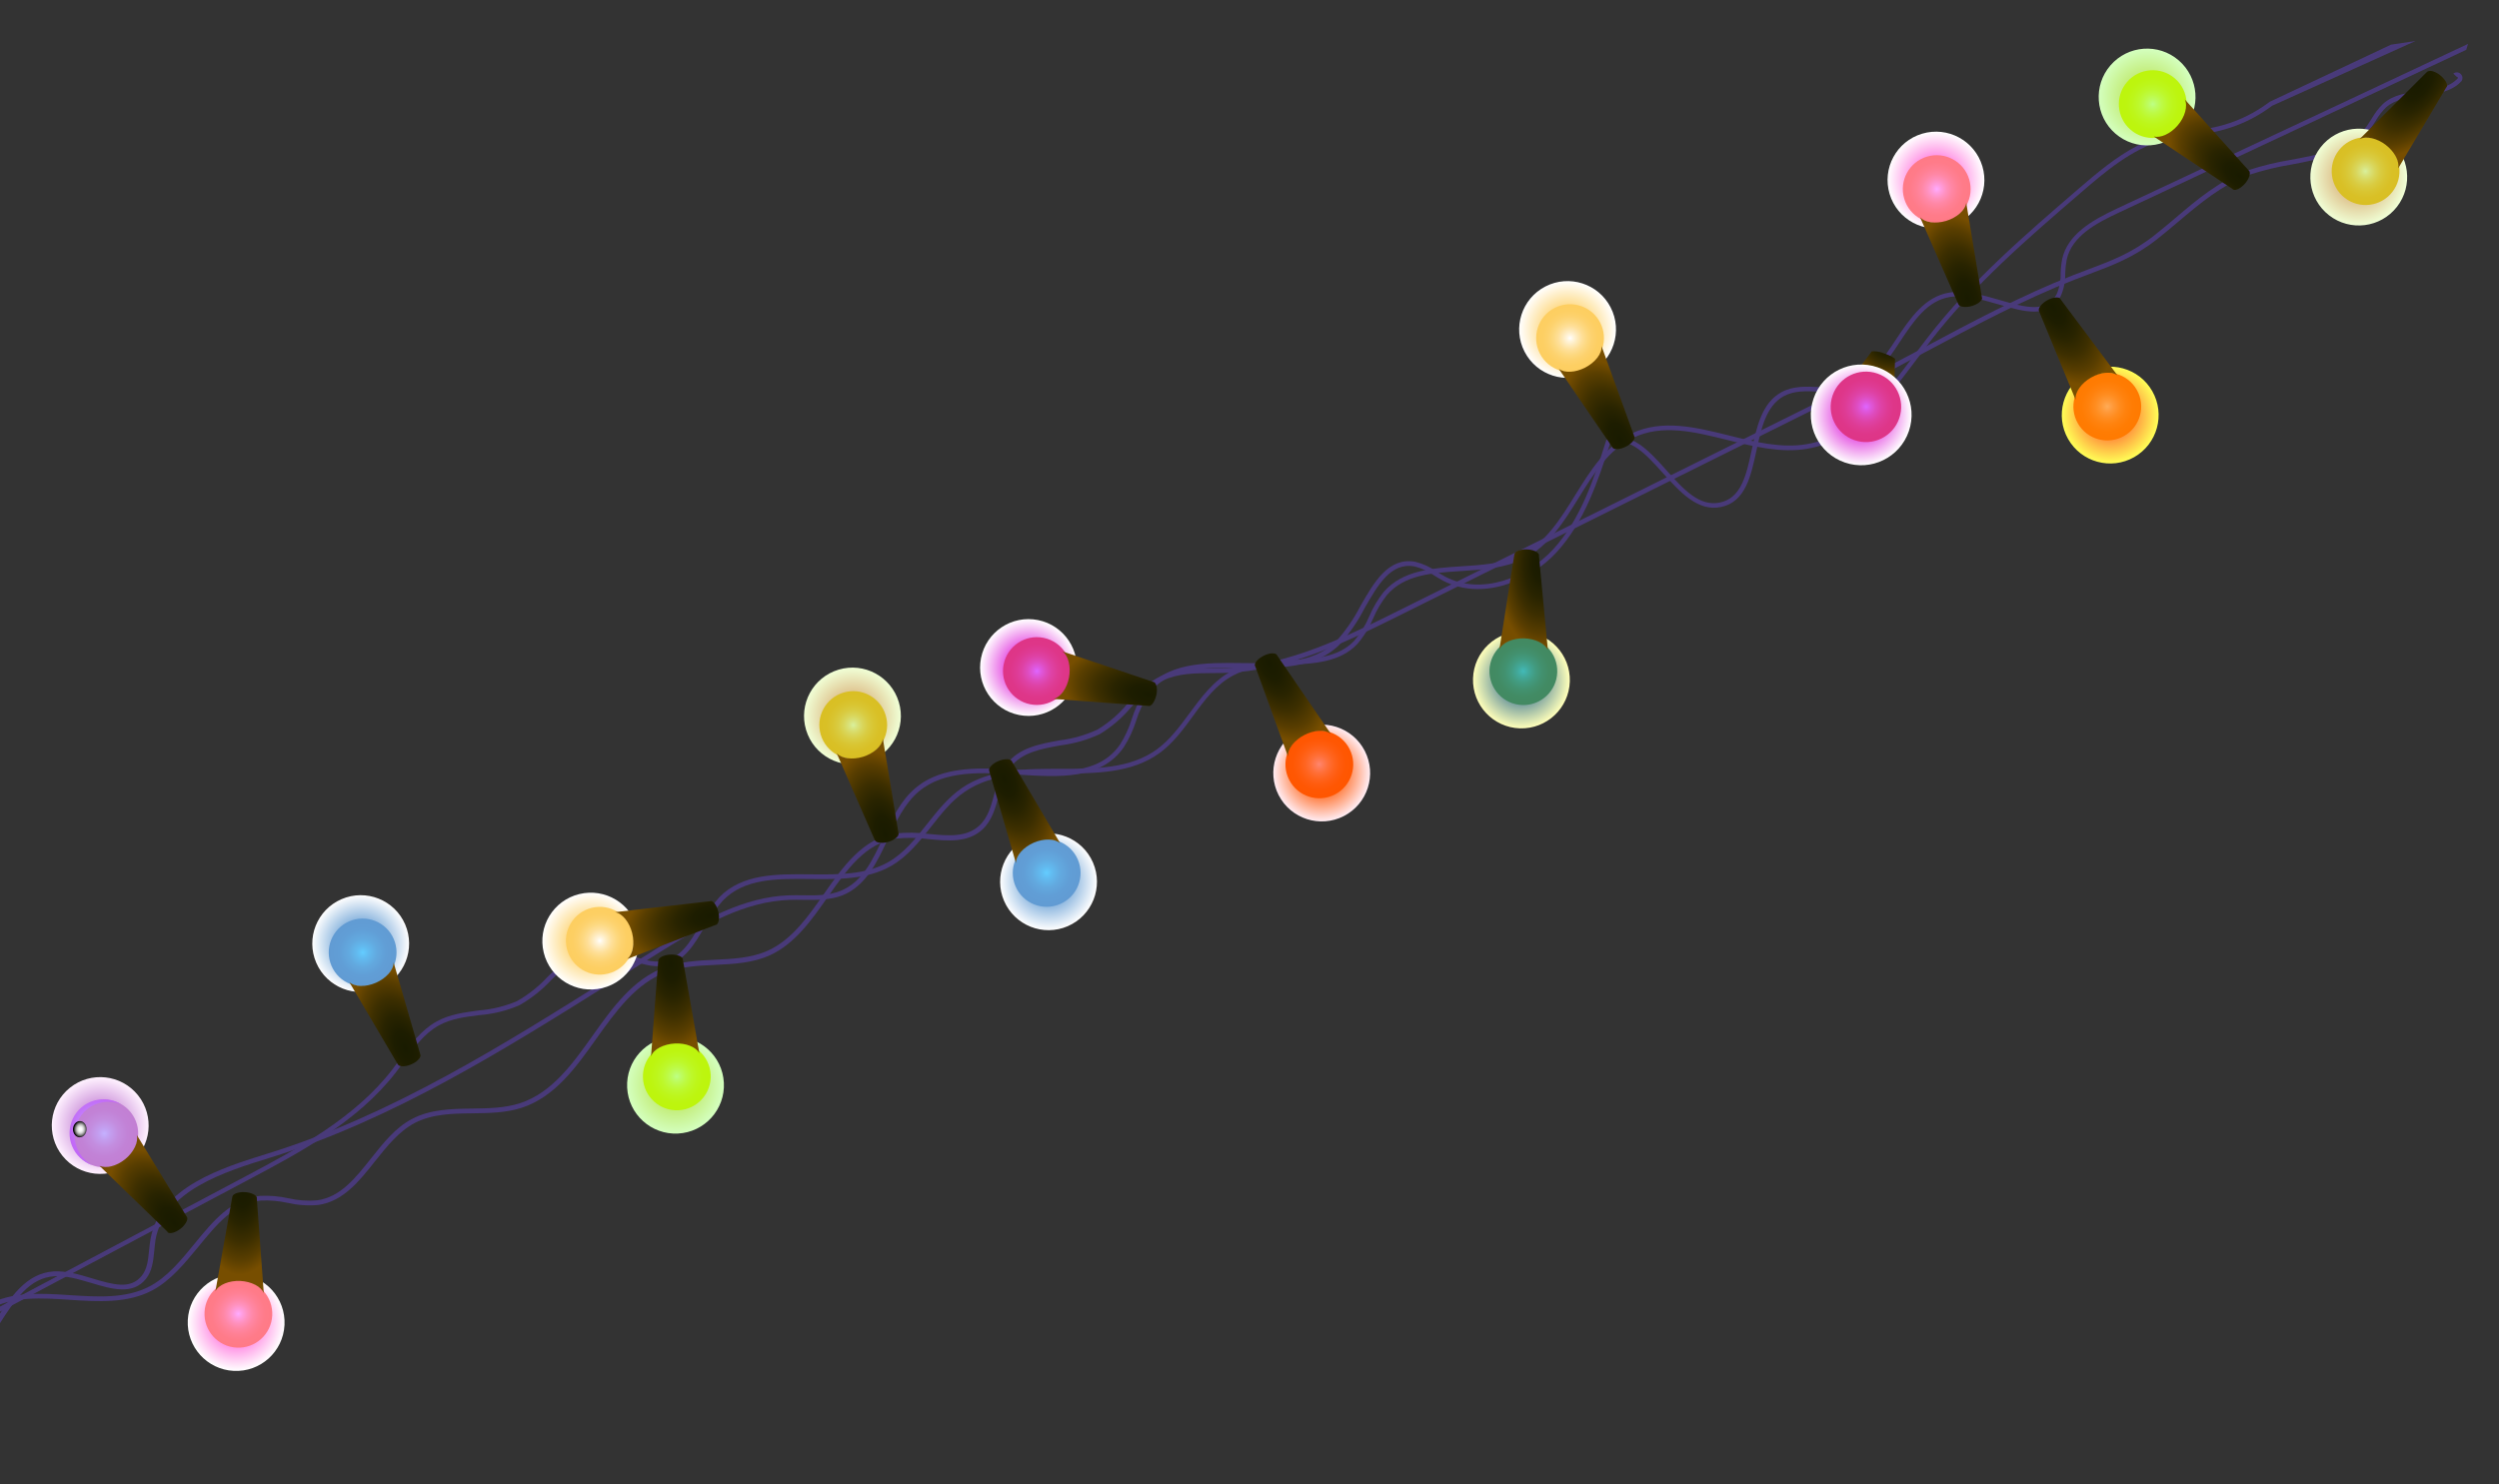 <svg width="170" height="101" viewBox="0 0 170 101" fill="none" xmlns="http://www.w3.org/2000/svg">
<rect x="0" y="0" width="170" height="101" fill="#333333" stroke="none"/>
<g clip-path="url(#clip0_1308_421)">
<path d="M-36.842 105.413C-37.386 105.689 -37.901 106.019 -38.379 106.399C-38.933 106.867 -39.455 107.373 -39.94 107.913C-40.499 108.549 -41.12 109.128 -41.793 109.641C-42.638 110.19 -43.544 110.638 -44.493 110.976L-56.208 115.664L-56.088 115.959L-44.374 111.27C-43.401 110.924 -42.472 110.463 -41.607 109.899C-40.917 109.373 -40.281 108.78 -39.708 108.129C-39.234 107.596 -38.725 107.096 -38.183 106.633C-36.42 105.214 -34.08 104.642 -32.016 104.14C-27.421 103.022 -22.671 101.866 -17.863 101.695C-17.383 101.68 -16.895 101.667 -16.402 101.656C-12.946 101.585 -9.359 101.505 -6.976 99.137C-5.689 97.86 -4.982 96.09 -4.308 94.38C-3.447 92.211 -2.631 90.161 -0.725 89.096C0.892 88.183 2.861 88.321 4.763 88.448C6.665 88.574 8.666 88.699 10.354 87.807C11.616 87.137 12.566 85.958 13.495 84.836C14.747 83.302 15.932 81.853 17.758 81.691C18.367 81.666 18.978 81.72 19.573 81.851C20.253 82.007 20.953 82.055 21.647 81.993C23.344 81.754 24.439 80.373 25.498 79.038C26.3 78.028 27.128 76.986 28.215 76.413C29.398 75.805 30.733 75.771 32.13 75.758C33.254 75.743 34.421 75.727 35.495 75.378C37.75 74.64 39.186 72.627 40.561 70.688C41.892 68.823 43.271 66.892 45.345 66.14C46.38 65.765 47.527 65.71 48.632 65.658C49.901 65.597 51.211 65.536 52.387 64.996C54.083 64.216 55.217 62.598 56.313 61.031C57.625 59.157 58.864 57.384 60.95 57.063C61.685 56.986 62.428 56.998 63.161 57.099C64.482 57.224 65.849 57.355 66.833 56.443C67.485 55.841 67.719 54.973 67.943 54.135C68.082 53.449 68.35 52.796 68.735 52.212C69.504 51.2 70.786 50.965 72.142 50.721C73.065 50.605 73.966 50.346 74.81 49.955C75.617 49.469 76.337 48.852 76.941 48.13C77.633 47.397 78.264 46.713 79.105 46.306C80.126 45.813 81.316 45.807 82.466 45.8C82.777 45.796 83.088 45.797 83.395 45.785C87.649 45.639 91.652 43.646 95.182 41.889L125.956 26.58C127.618 25.755 129.31 24.856 130.941 23.976C134.245 22.21 137.664 20.382 141.119 19.034C141.468 18.897 141.808 18.768 142.137 18.646C143.766 18.033 145.175 17.505 146.731 16.285C147.215 15.904 147.693 15.498 148.158 15.107C149.648 13.849 151.179 12.553 153.051 11.88C153.975 11.582 154.92 11.353 155.879 11.196C157.913 10.809 160.014 10.409 161.256 8.753C161.388 8.578 161.506 8.393 161.619 8.21C161.806 7.88 162.039 7.577 162.31 7.311C162.939 6.748 163.815 6.637 164.75 6.516C165.752 6.389 166.779 6.26 167.458 5.509C167.505 5.432 167.524 5.341 167.51 5.252C167.497 5.162 167.452 5.081 167.385 5.021C167.317 4.961 167.23 4.927 167.14 4.925C167.05 4.923 166.962 4.953 166.891 5.009L167.123 5.225C167.145 5.229 167.165 5.238 167.181 5.252C167.198 5.266 167.21 5.284 167.218 5.305C166.624 5.966 165.699 6.085 164.712 6.201C163.725 6.316 162.808 6.438 162.11 7.068C161.817 7.354 161.565 7.68 161.362 8.036C161.252 8.21 161.135 8.391 161.019 8.568C159.851 10.126 157.901 10.495 155.83 10.879C154.856 11.039 153.895 11.272 152.956 11.576C151.024 12.259 149.465 13.577 147.961 14.855C147.5 15.245 147.02 15.649 146.541 16.026C145.019 17.222 143.639 17.738 142.034 18.342L141.013 18.732C137.539 20.09 134.109 21.924 130.8 23.688C129.165 24.561 127.476 25.464 125.824 26.288L95.05 41.597C91.548 43.34 87.578 45.313 83.388 45.454C83.084 45.464 82.775 45.466 82.466 45.468C81.281 45.476 80.056 45.482 78.971 46.004C78.071 46.435 77.381 47.177 76.706 47.88C76.126 48.577 75.435 49.172 74.661 49.644C73.844 50.02 72.975 50.267 72.083 50.377C70.729 50.625 69.325 50.879 68.482 51.989C68.075 52.605 67.792 53.293 67.647 54.017C67.421 54.845 67.213 55.632 66.622 56.178C65.741 56.986 64.505 56.874 63.195 56.75C62.436 56.646 61.668 56.634 60.906 56.715C58.689 57.057 57.353 58.968 56.059 60.815C54.989 62.348 53.879 63.937 52.261 64.676C51.144 65.189 49.864 65.249 48.627 65.308C47.495 65.363 46.328 65.421 45.246 65.81C43.07 66.604 41.661 68.574 40.304 70.486C38.947 72.397 37.541 74.359 35.383 75.065C34.351 75.404 33.212 75.419 32.109 75.434C30.725 75.451 29.284 75.48 28.05 76.128C26.896 76.721 26.061 77.798 25.231 78.837C24.164 80.183 23.157 81.452 21.584 81.676C20.923 81.734 20.257 81.686 19.611 81.536C18.988 81.399 18.349 81.344 17.712 81.373C15.753 81.546 14.473 83.116 13.231 84.633C12.325 85.74 11.391 86.886 10.185 87.527C8.582 88.376 6.641 88.251 4.763 88.13C2.817 88.002 0.803 87.865 -0.9 88.819C-2.906 89.939 -3.776 92.138 -4.621 94.263C-5.289 95.942 -5.977 97.68 -7.217 98.912C-9.518 101.195 -13.03 101.269 -16.425 101.341C-16.92 101.349 -17.408 101.361 -17.889 101.381C-22.728 101.553 -27.495 102.711 -32.106 103.834C-33.634 104.206 -35.326 104.634 -36.842 105.413Z" fill="#493A7A"/>
<path d="M145.435 9.899C143.92 10.678 142.597 11.817 141.389 12.854C137.795 15.947 134.074 19.148 131.118 22.985C130.824 23.368 130.531 23.761 130.233 24.152C128.198 26.871 126.097 29.681 122.898 30.225C121.172 30.518 119.359 30.067 117.607 29.629C115.387 29.079 113.092 28.507 111.014 29.486C109.244 30.317 108.188 32.031 107.157 33.689C106.168 35.284 105.156 36.925 103.51 37.746C102.29 38.352 100.812 38.449 99.384 38.538C97.43 38.663 95.41 38.8 94.125 40.283C93.731 40.784 93.405 41.335 93.155 41.921C92.9 42.534 92.551 43.103 92.12 43.607C91.025 44.753 89.404 44.835 87.688 44.919C86.369 44.984 85.004 45.052 83.844 45.634L83.805 45.654C82.568 46.29 81.731 47.432 80.919 48.533C80.264 49.421 79.589 50.338 78.712 50.981C76.885 52.322 74.464 52.316 72.124 52.316C69.785 52.314 67.361 52.31 65.445 53.612C64.498 54.262 63.763 55.188 63.069 56.068C62.301 57.04 61.508 58.046 60.439 58.655C58.894 59.542 56.965 59.515 55.089 59.496C52.834 59.473 50.503 59.446 48.934 61.05C48.425 61.621 47.987 62.253 47.63 62.931C46.968 64.068 46.343 65.144 45.17 65.384C44.391 65.546 43.629 65.261 42.817 64.963C42.144 64.659 41.418 64.489 40.68 64.462C39.278 64.506 38.262 65.494 37.273 66.451C36.663 67.112 35.956 67.675 35.175 68.12C34.342 68.475 33.455 68.691 32.551 68.757C31.587 68.897 30.58 69.015 29.707 69.506C28.651 70.085 27.933 71.077 27.237 72.036C27.055 72.286 26.874 72.536 26.688 72.777C24.123 76.1 20.207 78.18 16.764 80.014L-13.599 96.123C-15.232 96.99 -16.948 97.844 -18.613 98.657C-21.981 100.32 -25.463 102.038 -28.589 104.075C-28.907 104.281 -29.209 104.483 -29.503 104.68C-30.928 105.633 -32.151 106.454 -34.009 106.996C-34.595 107.165 -35.2 107.319 -35.786 107.467C-37.698 107.952 -39.677 108.452 -41.362 109.621C-42.156 110.208 -42.905 110.853 -43.602 111.552C-45.124 113.003 -46.561 114.372 -48.502 114.426C-48.709 114.432 -48.923 114.418 -49.134 114.395C-49.542 114.353 -49.954 114.368 -50.357 114.439C-51.277 114.645 -51.939 115.359 -52.577 116.05C-53.215 116.741 -53.886 117.467 -54.779 117.566C-54.779 117.566 -54.79 117.543 -54.789 117.504C-54.792 117.481 -54.788 117.459 -54.776 117.44L-54.819 117.127C-54.91 117.143 -54.992 117.194 -55.046 117.27C-55.1 117.346 -55.121 117.44 -55.106 117.531C-55.106 117.624 -55.069 117.713 -55.003 117.779C-54.937 117.844 -54.848 117.881 -54.755 117.881C-53.744 117.771 -53.034 116.997 -52.347 116.263C-51.712 115.58 -51.118 114.919 -50.28 114.742C-49.906 114.677 -49.524 114.664 -49.146 114.704C-48.934 114.715 -48.714 114.727 -48.495 114.725C-46.425 114.679 -44.876 113.203 -43.378 111.775C-42.692 111.087 -41.956 110.452 -41.175 109.874C-39.542 108.735 -37.592 108.242 -35.7 107.772C-35.111 107.623 -34.503 107.47 -33.911 107.298C-32.012 106.746 -30.761 105.911 -29.317 104.937C-29.026 104.741 -28.724 104.54 -28.409 104.335C-25.299 102.309 -21.825 100.596 -18.465 98.937C-16.802 98.114 -15.081 97.265 -13.443 96.399L16.911 80.273C20.394 78.426 24.344 76.329 26.941 72.957C27.129 72.715 27.312 72.46 27.493 72.21C28.169 71.28 28.866 70.316 29.861 69.772C30.695 69.316 31.616 69.202 32.604 69.075C33.543 69.004 34.464 68.778 35.329 68.405C36.138 67.945 36.872 67.364 37.505 66.681C38.494 65.724 39.43 64.816 40.7 64.779C41.4 64.807 42.087 64.968 42.725 65.255C43.533 65.552 44.375 65.874 45.248 65.696C46.561 65.424 47.252 64.239 47.919 63.092C48.264 62.437 48.687 61.827 49.178 61.274C50.654 59.767 52.815 59.789 55.103 59.813C57.015 59.834 58.995 59.856 60.612 58.929C61.735 58.288 62.548 57.258 63.336 56.262C64.025 55.392 64.727 54.479 65.642 53.87C67.487 52.609 69.845 52.618 72.125 52.629C74.516 52.632 76.983 52.624 78.888 51.239C79.804 50.569 80.493 49.631 81.156 48.724C81.976 47.591 82.762 46.543 83.931 45.942L83.968 45.923C85.063 45.36 86.398 45.304 87.683 45.242C89.385 45.158 91.154 45.068 92.327 43.831C92.782 43.302 93.15 42.706 93.42 42.063C93.66 41.502 93.971 40.974 94.347 40.493C95.541 39.103 97.406 38.985 99.385 38.858C100.843 38.764 102.353 38.668 103.629 38.034L103.694 38.001C105.384 37.132 106.403 35.472 107.405 33.861C108.407 32.249 109.448 30.561 111.128 29.776C113.103 28.846 115.242 29.378 117.51 29.939C119.293 30.383 121.141 30.84 122.931 30.539C126.256 29.977 128.397 27.111 130.466 24.342C130.762 23.948 131.055 23.555 131.349 23.176C134.286 19.367 137.991 16.177 141.576 13.093C143.185 11.707 145.01 10.139 147.193 9.53C147.885 9.359 148.588 9.235 149.297 9.161C151.207 9.033 153.039 8.35 154.567 7.196L164.321 2.789L162.658 3.038L154.397 6.928C152.911 8.059 151.125 8.729 149.261 8.855C148.539 8.935 147.824 9.065 147.121 9.243C146.538 9.404 145.974 9.624 145.435 9.899Z" fill="#493A7A"/>
<path d="M62.284 53.617C62.56 53.384 62.862 53.184 63.184 53.019C64.897 52.138 67.059 52.258 69.199 52.377L69.312 52.383C72.112 52.56 74.761 52.727 76.193 50.663C76.533 50.121 76.802 49.538 76.992 48.928C77.194 48.279 77.483 47.662 77.85 47.091C79.295 45.053 81.954 45.086 84.527 45.119C86.883 45.151 89.318 45.171 90.876 43.658C91.537 42.928 92.099 42.114 92.547 41.236C93.485 39.597 94.458 37.901 96.277 38.227C96.802 38.357 97.298 38.585 97.738 38.9C97.925 39.014 98.118 39.136 98.309 39.237C100.794 40.545 103.882 39.3 105.648 37.388C107.547 35.335 108.45 32.513 109.248 30.023L109.252 30.011L109.275 29.938L109.342 29.903C110.926 29.285 112.161 30.655 113.354 31.986L113.448 32.092C114.524 33.291 115.604 34.495 117.012 34.193C118.462 33.883 118.801 32.306 119.161 30.637L119.161 30.636L119.163 30.629C119.503 29.05 119.854 27.421 121.178 26.691C121.975 26.253 122.883 26.295 123.763 26.338C124.405 26.402 125.053 26.369 125.686 26.24C127.154 25.863 128.069 24.478 128.956 23.136L128.957 23.135L128.964 23.123C129.937 21.664 130.938 20.163 132.637 19.905C133.705 19.743 134.881 20.082 136.024 20.411L136.032 20.414C137.73 20.905 139.202 21.33 139.9 20.035C140.098 19.587 140.193 19.1 140.179 18.61C140.187 18.276 140.223 17.943 140.287 17.615C140.654 15.966 142.272 15.007 143.994 14.2L159.842 6.768L167.89 2.988L167.773 3.39L144.124 14.475C142.6 15.187 140.941 16.068 140.591 17.672C140.531 17.983 140.498 18.298 140.491 18.614C140.503 19.151 140.395 19.683 140.174 20.172C139.352 21.691 137.698 21.224 135.936 20.705L135.924 20.702C134.817 20.384 133.664 20.052 132.678 20.204C131.112 20.443 130.193 21.827 129.221 23.295C128.301 24.686 127.34 26.127 125.772 26.541C125.109 26.679 124.429 26.715 123.755 26.648C122.88 26.607 122.059 26.569 121.338 26.961C120.138 27.624 119.801 29.186 119.478 30.698L119.476 30.704C119.113 32.391 118.735 34.148 117.087 34.497C115.502 34.835 114.286 33.483 113.134 32.202L113.125 32.193L113.122 32.19C111.969 30.908 110.88 29.697 109.535 30.167C108.722 32.679 107.804 35.508 105.875 37.595C104.029 39.594 100.784 40.892 98.157 39.508C97.964 39.405 97.773 39.288 97.588 39.174L97.565 39.16C97.16 38.871 96.704 38.661 96.221 38.54C94.622 38.255 93.746 39.78 92.823 41.398C92.361 42.301 91.781 43.139 91.098 43.89C89.453 45.503 86.952 45.472 84.533 45.443L84.522 45.442L84.503 45.442C81.905 45.41 79.454 45.38 78.107 47.279C77.757 47.828 77.482 48.42 77.29 49.042C77.088 49.681 76.802 50.291 76.442 50.855C74.907 53.065 72.049 52.886 69.282 52.712L69.281 52.712C66.82 52.55 64.247 52.394 62.506 53.855C61.533 54.672 60.95 55.919 60.386 57.123C59.66 58.675 58.909 60.275 57.313 60.924C56.458 61.253 55.535 61.242 54.644 61.23L54.639 61.23C54.33 61.225 54.012 61.221 53.705 61.233C50.689 61.337 47.926 62.903 45.13 64.639C44.007 65.337 42.888 66.041 41.768 66.744L41.736 66.765C34.36 71.398 26.738 76.185 18.323 78.793C15.322 79.722 11.18 81.007 10.581 84.352C10.544 84.606 10.518 84.861 10.496 85.108C10.429 85.783 10.359 86.485 9.925 87.025C9.022 88.144 7.591 87.715 6.21 87.3L6.142 87.28C5.325 87.04 4.478 86.792 3.71 86.84C1.989 86.955 1.017 88.452 -0.008 90.046C-0.642 91.031 -1.3 92.049 -2.169 92.77C-3.814 94.135 -6.018 94.267 -8.149 94.394L-8.237 94.399C-9.011 94.446 -9.805 94.494 -10.554 94.605C-15.137 95.283 -18.841 98.343 -22.421 101.304C-24.184 102.825 -26.04 104.235 -27.977 105.527C-28.928 106.129 -30.167 106.766 -31.35 106.335C-31.737 106.172 -32.098 105.953 -32.421 105.685C-32.756 105.395 -33.146 105.174 -33.567 105.035C-34.902 104.695 -35.752 106.01 -36.614 107.344L-36.622 107.356L-36.645 107.391C-37.502 108.718 -38.386 110.087 -39.851 110.134C-40.357 110.121 -40.855 110.015 -41.322 109.821C-41.711 109.668 -42.121 109.571 -42.538 109.535C-44.033 109.47 -45.012 110.863 -45.96 112.211L-45.961 112.212C-46.168 112.529 -46.404 112.832 -46.615 113.115C-47.442 114.187 -49.127 114.85 -50.297 114.562C-50.597 114.5 -50.871 114.347 -51.082 114.124C-51.292 113.9 -51.428 113.618 -51.472 113.314L-51.147 113.254C-51.119 113.496 -51.016 113.723 -50.852 113.903C-50.688 114.084 -50.471 114.208 -50.232 114.258C-49.191 114.517 -47.625 113.893 -46.879 112.926C-46.663 112.648 -46.454 112.348 -46.233 112.035C-45.241 110.614 -44.209 109.151 -42.537 109.224C-42.097 109.263 -41.666 109.364 -41.255 109.523C-40.824 109.702 -40.365 109.8 -39.899 109.813C-38.589 109.763 -37.74 108.45 -36.923 107.18C-36.02 105.776 -35.087 104.328 -33.525 104.722C-33.063 104.869 -32.635 105.108 -32.267 105.424C-31.968 105.673 -31.634 105.877 -31.276 106.029C-30.224 106.414 -29.072 105.815 -28.183 105.252C-26.256 103.967 -24.411 102.564 -22.657 101.052L-22.653 101.048C-19.033 98.056 -15.304 94.974 -10.649 94.29C-9.854 94.173 -9.017 94.132 -8.216 94.076L-8.198 94.075C-6.123 93.946 -3.98 93.813 -2.418 92.52C-1.592 91.833 -0.948 90.839 -0.324 89.875L-0.32 89.869L-0.307 89.848C0.724 88.265 1.784 86.637 3.652 86.513C4.501 86.469 5.394 86.722 6.263 86.987L6.281 86.993C7.673 87.407 8.875 87.765 9.639 86.816C10.019 86.348 10.078 85.73 10.142 85.074L10.143 85.065C10.171 84.816 10.196 84.553 10.242 84.302C10.875 80.771 15.106 79.459 18.198 78.5L18.204 78.498C26.599 75.9 34.215 71.114 41.581 66.484C42.701 65.781 43.819 65.075 44.943 64.379C47.783 62.617 50.578 61.031 53.677 60.923C53.971 60.912 54.273 60.916 54.566 60.919L54.626 60.92L54.632 60.92C55.494 60.932 56.381 60.944 57.169 60.624C58.654 60.036 59.347 58.558 60.081 56.992C60.656 55.756 61.257 54.479 62.284 53.617Z" fill="#493A7A"/>
<path style="mix-blend-mode:multiply" d="M105.132 19.492C106.75 18.661 108.736 19.298 109.567 20.916C110.398 22.534 109.761 24.519 108.143 25.35C106.525 26.182 104.54 25.544 103.709 23.927C102.877 22.309 103.515 20.323 105.132 19.492Z" fill="url(#paint0_radial_1308_421)"/>
<path d="M105.753 20.957C106.885 20.375 108.275 20.822 108.857 21.954C109.439 23.087 108.993 24.476 107.86 25.058C106.728 25.64 105.338 25.194 104.756 24.062C104.174 22.929 104.621 21.539 105.753 20.957Z" fill="url(#paint1_radial_1308_421)"/>
<path d="M111.179 29.699L111.197 29.733C111.224 29.925 110.97 30.206 110.604 30.394C110.237 30.582 109.809 30.628 109.692 30.456C109.681 30.441 109.672 30.424 109.666 30.406L106.044 25.103C106.44 25.388 107.167 25.356 107.835 25.013C108.502 24.67 108.997 24.059 108.947 23.547L111.179 29.699Z" fill="url(#paint2_radial_1308_421)"/>
<path style="mix-blend-mode:multiply" d="M39.403 60.839C41.17 60.406 42.953 61.487 43.386 63.253C43.819 65.02 42.738 66.803 40.972 67.236C39.205 67.669 37.422 66.588 36.989 64.822C36.556 63.055 37.636 61.272 39.403 60.839Z" fill="url(#paint3_radial_1308_421)"/>
<path d="M40.255 61.776C41.491 61.473 42.74 62.229 43.043 63.466C43.346 64.702 42.59 65.951 41.353 66.254C40.116 66.557 38.868 65.8 38.565 64.564C38.262 63.327 39.018 62.079 40.255 61.776Z" fill="url(#paint4_radial_1308_421)"/>
<path d="M48.33 61.315L48.353 61.303C48.547 61.321 48.764 61.633 48.864 62.034C48.963 62.435 48.904 62.861 48.714 62.934C48.695 62.941 48.676 62.945 48.656 62.946L42.679 65.255C43.047 64.938 43.184 64.223 43.005 63.493C42.826 62.763 42.334 62.146 41.839 62.069L48.323 61.322L48.33 61.315Z" fill="url(#paint5_radial_1308_421)"/>
<path style="mix-blend-mode:multiply" d="M23.231 61.185C24.901 60.464 26.839 61.232 27.561 62.901C28.282 64.571 27.514 66.51 25.845 67.231C24.175 67.953 22.236 67.185 21.515 65.515C20.793 63.846 21.561 61.907 23.231 61.185Z" fill="url(#paint6_radial_1308_421)"/>
<path d="M23.754 62.695C24.923 62.19 26.28 62.728 26.785 63.896C27.29 65.065 26.752 66.422 25.584 66.927C24.415 67.433 23.058 66.895 22.553 65.726C22.048 64.557 22.585 63.2 23.754 62.695Z" fill="url(#paint7_radial_1308_421)"/>
<path d="M28.596 71.781L28.608 71.803C28.622 71.999 28.351 72.266 27.974 72.428C27.598 72.589 27.166 72.608 27.061 72.431C27.049 72.415 27.041 72.398 27.035 72.38L23.774 66.846C24.147 67.156 24.875 67.174 25.569 66.874C26.262 66.575 26.787 65.988 26.776 65.488L28.594 71.757C28.594 71.757 28.589 71.767 28.596 71.781Z" fill="url(#paint8_radial_1308_421)"/>
<path style="mix-blend-mode:multiply" d="M70.022 56.977C71.692 56.255 73.63 57.024 74.352 58.693C75.074 60.363 74.306 62.301 72.636 63.023C70.966 63.745 69.028 62.977 68.306 61.307C67.585 59.638 68.353 57.699 70.022 56.977Z" fill="url(#paint9_radial_1308_421)"/>
<path d="M70.287 57.283C71.456 56.778 72.813 57.316 73.318 58.484C73.823 59.653 73.286 61.01 72.117 61.515C70.948 62.02 69.591 61.483 69.086 60.314C68.581 59.145 69.119 57.788 70.287 57.283Z" fill="url(#paint10_radial_1308_421)"/>
<path d="M67.292 52.436L67.281 52.413C67.266 52.218 67.537 51.95 67.914 51.789C68.29 51.627 68.722 51.608 68.827 51.786C68.839 51.801 68.848 51.818 68.853 51.836L72.114 57.371C71.741 57.06 71.013 57.043 70.319 57.342C69.626 57.642 69.101 58.228 69.112 58.728L67.294 52.46C67.294 52.46 67.295 52.441 67.292 52.436Z" fill="url(#paint11_radial_1308_421)"/>
<path style="mix-blend-mode:multiply" d="M9.386 74.525C10.524 75.944 10.297 78.017 8.878 79.155C7.46 80.293 5.387 80.066 4.248 78.648C3.11 77.229 3.337 75.156 4.756 74.018C6.174 72.88 8.247 73.107 9.386 74.525Z" fill="url(#paint12_radial_1308_421)"/>
<path d="M8.892 75.688C9.689 76.681 9.53 78.132 8.537 78.929C7.544 79.726 6.093 79.567 5.296 78.574C4.499 77.581 4.658 76.13 5.651 75.333C6.644 74.536 8.095 74.695 8.892 75.688Z" fill="url(#paint13_radial_1308_421)"/>
<path style="mix-blend-mode:multiply" d="M5.941 75.469C5.646 75.706 5.414 76.012 5.265 76.36C5.116 76.708 5.056 77.088 5.088 77.465C5.121 77.841 5.246 78.205 5.452 78.522C5.658 78.839 5.939 79.101 6.27 79.284C5.966 79.177 5.688 79.007 5.454 78.786C5.22 78.565 5.035 78.297 4.91 78C4.786 77.703 4.725 77.383 4.732 77.061C4.739 76.739 4.813 76.422 4.95 76.13C5.087 75.838 5.283 75.579 5.527 75.368C5.77 75.157 6.055 74.999 6.363 74.905C6.671 74.811 6.996 74.782 7.315 74.821C7.635 74.86 7.943 74.966 8.22 75.131C7.844 74.982 7.435 74.935 7.035 74.995C6.635 75.054 6.257 75.218 5.941 75.469Z" fill="url(#paint14_radial_1308_421)"/>
<path style="mix-blend-mode:screen" d="M5.451 76.288C5.706 76.299 5.902 76.555 5.889 76.859C5.876 77.163 5.659 77.4 5.404 77.389C5.149 77.379 4.952 77.123 4.966 76.819C4.979 76.515 5.196 76.278 5.451 76.288Z" fill="url(#paint15_radial_1308_421)"/>
<path d="M12.72 82.814L12.731 82.837C12.797 83.02 12.607 83.35 12.284 83.608C11.961 83.867 11.546 83.987 11.406 83.853C11.394 83.838 11.385 83.82 11.38 83.802L6.771 79.331C7.226 79.524 7.921 79.352 8.507 78.884C9.092 78.416 9.437 77.694 9.304 77.228L12.707 82.796L12.72 82.814Z" fill="url(#paint16_radial_1308_421)"/>
<path style="mix-blend-mode:multiply" d="M88.407 49.672C90.025 48.84 92.01 49.478 92.842 51.096C93.673 52.714 93.035 54.699 91.418 55.53C89.8 56.362 87.814 55.724 86.983 54.106C86.152 52.489 86.789 50.503 88.407 49.672Z" fill="url(#paint17_radial_1308_421)"/>
<path d="M88.698 49.962C89.83 49.38 91.22 49.826 91.802 50.958C92.384 52.091 91.938 53.48 90.805 54.062C89.673 54.644 88.283 54.198 87.701 53.066C87.119 51.933 87.565 50.544 88.698 49.962Z" fill="url(#paint18_radial_1308_421)"/>
<path d="M85.379 45.321L85.362 45.287C85.334 45.095 85.589 44.815 85.955 44.626C86.321 44.438 86.749 44.392 86.866 44.564C86.877 44.579 86.886 44.596 86.892 44.614L90.524 49.922C90.129 49.638 89.401 49.67 88.734 50.013C88.066 50.356 87.571 50.966 87.621 51.478L85.391 45.343C85.391 45.343 85.38 45.324 85.379 45.321Z" fill="url(#paint19_radial_1308_421)"/>
<path style="mix-blend-mode:multiply" d="M130.756 9.098C132.499 8.577 134.334 9.568 134.854 11.311C135.375 13.054 134.384 14.889 132.641 15.409C130.898 15.93 129.064 14.939 128.543 13.196C128.023 11.453 129.013 9.618 130.756 9.098Z" fill="url(#paint20_radial_1308_421)"/>
<path d="M131.09 10.658C132.31 10.294 133.594 10.987 133.959 12.207C134.323 13.427 133.629 14.711 132.409 15.076C131.189 15.44 129.905 14.747 129.541 13.527C129.176 12.307 129.87 11.022 131.09 10.658Z" fill="url(#paint21_radial_1308_421)"/>
<path d="M134.83 20.254L134.841 20.277C134.832 20.474 134.532 20.706 134.139 20.823C133.747 20.939 133.307 20.894 133.232 20.719C133.22 20.704 133.211 20.687 133.206 20.669L130.62 14.791C130.953 15.143 131.675 15.246 132.394 15.029C133.112 14.813 133.706 14.291 133.757 13.795L134.824 20.236L134.83 20.254Z" fill="url(#paint22_radial_1308_421)"/>
<path style="mix-blend-mode:multiply" d="M16.232 86.705C18.049 86.798 19.446 88.345 19.354 90.162C19.261 91.978 17.713 93.376 15.897 93.283C14.08 93.19 12.683 91.643 12.775 89.826C12.868 88.01 14.416 86.612 16.232 86.705Z" fill="url(#paint23_radial_1308_421)"/>
<path d="M16.334 87.095C17.606 87.16 18.584 88.244 18.519 89.515C18.454 90.787 17.371 91.765 16.099 91.7C14.828 91.635 13.85 90.552 13.915 89.28C13.979 88.009 15.063 87.03 16.334 87.095Z" fill="url(#paint24_radial_1308_421)"/>
<path d="M15.809 81.425L15.813 81.398C15.887 81.217 16.245 81.097 16.659 81.119C17.073 81.142 17.471 81.314 17.478 81.521C17.479 81.54 17.477 81.559 17.472 81.578L17.943 87.983C17.744 87.54 17.1 87.202 16.351 87.163C15.601 87.125 14.867 87.42 14.653 87.872L15.802 81.446L15.809 81.425Z" fill="url(#paint25_radial_1308_421)"/>
<path style="mix-blend-mode:multiply" d="M57.048 45.566C58.79 45.046 60.625 46.037 61.146 47.779C61.666 49.522 60.675 51.357 58.932 51.878C57.19 52.398 55.355 51.407 54.834 49.664C54.314 47.922 55.305 46.087 57.048 45.566Z" fill="url(#paint26_radial_1308_421)"/>
<path d="M57.384 47.127C58.603 46.762 59.888 47.456 60.252 48.676C60.617 49.896 59.923 51.18 58.703 51.544C57.483 51.909 56.199 51.215 55.834 49.995C55.47 48.775 56.164 47.491 57.384 47.127Z" fill="url(#paint27_radial_1308_421)"/>
<path d="M61.121 56.718L61.133 56.74C61.124 56.938 60.823 57.17 60.431 57.286C60.038 57.403 59.599 57.358 59.523 57.183C59.512 57.168 59.503 57.151 59.497 57.133L56.921 51.261C57.255 51.612 57.977 51.715 58.696 51.499C59.414 51.283 60.007 50.761 60.059 50.264L61.125 56.705L61.121 56.718Z" fill="url(#paint28_radial_1308_421)"/>
<path style="mix-blend-mode:multiply" d="M162.48 9.448C163.916 10.564 164.176 12.633 163.06 14.069C161.944 15.506 159.875 15.766 158.439 14.65C157.003 13.534 156.743 11.465 157.859 10.029C158.975 8.592 161.044 8.332 162.48 9.448Z" fill="url(#paint29_radial_1308_421)"/>
<path d="M162.339 9.825C163.344 10.606 163.526 12.054 162.745 13.059C161.964 14.065 160.516 14.247 159.51 13.466C158.505 12.685 158.323 11.236 159.104 10.231C159.885 9.225 161.333 9.044 162.339 9.825Z" fill="url(#paint30_radial_1308_421)"/>
<path d="M165.134 4.874L165.156 4.863C165.319 4.758 165.684 4.866 166.002 5.123C166.319 5.38 166.55 5.745 166.444 5.921C166.438 5.925 166.431 5.928 166.424 5.931L163.144 11.451C163.234 10.974 162.898 10.328 162.305 9.867C161.712 9.406 160.944 9.228 160.509 9.476L165.129 4.866L165.134 4.874Z" fill="url(#paint31_radial_1308_421)"/>
<path style="mix-blend-mode:multiply" d="M45.786 70.555C47.602 70.462 49.15 71.86 49.242 73.677C49.334 75.493 47.937 77.041 46.12 77.133C44.303 77.225 42.756 75.828 42.664 74.011C42.572 72.194 43.969 70.647 45.786 70.555Z" fill="url(#paint32_radial_1308_421)"/>
<path d="M45.926 70.943C47.197 70.878 48.281 71.857 48.345 73.129C48.41 74.4 47.431 75.483 46.16 75.548C44.888 75.612 43.805 74.634 43.74 73.362C43.676 72.091 44.654 71.008 45.926 70.943Z" fill="url(#paint33_radial_1308_421)"/>
<path d="M44.8 65.34L44.789 65.32C44.843 65.133 45.191 64.979 45.603 64.956C46.015 64.933 46.424 65.071 46.46 65.273C46.463 65.293 46.462 65.312 46.458 65.332L47.573 71.659C47.332 71.238 46.655 70.966 45.906 71.006C45.157 71.045 44.449 71.398 44.288 71.883L44.779 65.376L44.8 65.34Z" fill="url(#paint34_radial_1308_421)"/>
<path style="mix-blend-mode:multiply" d="M148.213 4.109C149.59 5.297 149.742 7.377 148.553 8.754C147.365 10.13 145.285 10.283 143.908 9.094C142.532 7.905 142.379 5.825 143.568 4.449C144.757 3.072 146.837 2.92 148.213 4.109Z" fill="url(#paint35_radial_1308_421)"/>
<path d="M147.952 5.339C148.916 6.171 149.022 7.626 148.19 8.59C147.358 9.554 145.902 9.66 144.939 8.828C143.975 7.996 143.868 6.54 144.701 5.577C145.533 4.613 146.988 4.506 147.952 5.339Z" fill="url(#paint36_radial_1308_421)"/>
<path d="M153.009 11.632L153.02 11.654C153.11 11.829 152.989 12.183 152.721 12.492C152.452 12.8 152.071 13.007 151.901 12.892C151.885 12.881 151.871 12.868 151.86 12.852L146.515 9.29C146.986 9.404 147.647 9.103 148.139 8.537C148.632 7.971 148.848 7.208 148.624 6.764L152.99 11.616L153.009 11.632Z" fill="url(#paint37_radial_1308_421)"/>
<path style="mix-blend-mode:multiply" d="M70.615 42.193C72.398 42.551 73.553 44.288 73.195 46.071C72.837 47.854 71.1 49.009 69.317 48.651C67.534 48.292 66.379 46.556 66.737 44.773C67.096 42.99 68.832 41.835 70.615 42.193Z" fill="url(#paint38_radial_1308_421)"/>
<path d="M70.99 43.402C72.239 43.653 73.047 44.868 72.796 46.117C72.546 47.365 71.33 48.173 70.082 47.923C68.834 47.672 68.025 46.457 68.276 45.208C68.527 43.96 69.742 43.151 70.99 43.402Z" fill="url(#paint39_radial_1308_421)"/>
<path d="M78.486 46.41L78.512 46.418C78.68 46.517 78.754 46.888 78.663 47.294C78.573 47.7 78.346 48.063 78.145 48.045C78.125 48.044 78.106 48.039 78.088 48.032L71.685 47.558C72.153 47.429 72.582 46.837 72.72 46.108C72.858 45.379 72.684 44.603 72.27 44.324L78.458 46.403L78.486 46.41Z" fill="url(#paint40_radial_1308_421)"/>
<path d="M127.355 23.906C127.639 23.887 127.923 23.938 128.182 24.054C128.609 24.191 128.934 24.38 128.929 24.461C128.925 24.465 128.919 24.468 128.912 24.469L128.842 27.104C128.689 26.87 128.102 26.545 127.393 26.3C126.683 26.056 125.961 25.947 125.723 26.058L127.327 23.913L127.355 23.906Z" fill="url(#paint41_radial_1308_421)"/>
<path style="mix-blend-mode:screen" d="M127.456 26.208C127.962 26.367 128.441 26.601 128.88 26.9L128.873 27.178C128.718 26.94 128.124 26.608 127.406 26.361C126.688 26.114 125.959 26.005 125.715 26.119L125.891 25.887C126.426 25.913 126.954 26.022 127.456 26.208Z" fill="url(#paint42_radial_1308_421)"/>
<path style="mix-blend-mode:screen" opacity="0.5" d="M127.493 26.088C127.984 26.243 128.451 26.467 128.879 26.754L128.874 27.016C128.723 26.791 128.145 26.469 127.448 26.229C126.751 25.989 126.042 25.883 125.807 25.986L125.971 25.766C126.492 25.797 127.005 25.906 127.493 26.088Z" fill="url(#paint43_radial_1308_421)"/>
<path style="mix-blend-mode:multiply" d="M127.725 24.991C129.515 25.606 130.468 27.555 129.853 29.345C129.238 31.134 127.289 32.087 125.5 31.472C123.71 30.858 122.757 28.909 123.372 27.119C123.986 25.329 125.935 24.377 127.725 24.991Z" fill="url(#paint44_radial_1308_421)"/>
<path d="M127.713 25.417C128.965 25.847 129.631 27.211 129.201 28.463C128.771 29.715 127.408 30.382 126.156 29.952C124.903 29.522 124.237 28.158 124.667 26.906C125.097 25.654 126.46 24.987 127.713 25.417Z" fill="url(#paint45_radial_1308_421)"/>
<path style="mix-blend-mode:multiply" d="M146.413 26.616C147.313 28.197 146.761 30.207 145.18 31.107C143.599 32.006 141.588 31.454 140.688 29.873C139.789 28.292 140.341 26.281 141.922 25.382C143.503 24.482 145.514 25.035 146.413 26.616Z" fill="url(#paint46_radial_1308_421)"/>
<path d="M145.357 26.523C145.987 27.63 145.6 29.038 144.494 29.667C143.387 30.297 141.979 29.91 141.35 28.804C140.72 27.697 141.107 26.289 142.213 25.66C143.32 25.03 144.728 25.417 145.357 26.523Z" fill="url(#paint47_radial_1308_421)"/>
<path d="M138.711 21.164L138.693 21.131C138.659 20.938 138.899 20.644 139.256 20.439C139.614 20.234 140.041 20.171 140.162 20.33C140.173 20.345 140.182 20.362 140.188 20.381L144.032 25.526C143.627 25.257 142.901 25.32 142.248 25.691C141.595 26.063 141.134 26.705 141.198 27.203L138.707 21.17C138.707 21.17 138.709 21.169 138.711 21.164Z" fill="url(#paint48_radial_1308_421)"/>
<path style="mix-blend-mode:multiply" d="M103.597 42.977C105.415 43.032 106.844 44.55 106.79 46.368C106.735 48.186 105.216 49.616 103.398 49.561C101.58 49.506 100.151 47.987 100.206 46.169C100.261 44.351 101.779 42.922 103.597 42.977Z" fill="url(#paint49_radial_1308_421)"/>
<path d="M103.7 43.365C104.972 43.404 105.973 44.466 105.934 45.739C105.896 47.012 104.833 48.012 103.56 47.974C102.288 47.935 101.287 46.872 101.326 45.6C101.364 44.327 102.427 43.327 103.7 43.365Z" fill="url(#paint50_radial_1308_421)"/>
<path d="M103.037 37.7L103.027 37.681C103.097 37.499 103.455 37.372 103.867 37.384C104.28 37.396 104.673 37.565 104.696 37.77C104.698 37.79 104.696 37.81 104.691 37.83L105.296 44.223C105.088 43.785 104.437 43.461 103.685 43.438C102.933 43.415 102.208 43.723 102.002 44.182L103.017 37.732L103.037 37.7Z" fill="url(#paint51_radial_1308_421)"/>
</g>
<defs>
<radialGradient id="paint0_radial_1308_421" cx="0" cy="0" r="1" gradientUnits="userSpaceOnUse" gradientTransform="translate(106.638 22.421) rotate(-27.198) scale(3.293 3.293)">
<stop offset="0.3" stop-color="#FDCE60"/>
<stop offset="0.97" stop-color="#FFFDF8"/>
<stop offset="1" stop-color="white"/>
</radialGradient>
<radialGradient id="paint1_radial_1308_421" cx="0" cy="0" r="1" gradientUnits="userSpaceOnUse" gradientTransform="translate(106.807 23.008) rotate(-27.198) scale(2.305)">
<stop stop-color="white"/>
<stop offset="0.09" stop-color="#FFF5DE"/>
<stop offset="0.23" stop-color="#FEE9B8"/>
<stop offset="0.36" stop-color="#FEDF98"/>
<stop offset="0.51" stop-color="#FDD87F"/>
<stop offset="0.65" stop-color="#FDD26E"/>
<stop offset="0.81" stop-color="#FDCF63"/>
<stop offset="1" stop-color="#FDCE60"/>
</radialGradient>
<radialGradient id="paint2_radial_1308_421" cx="0" cy="0" r="1" gradientUnits="userSpaceOnUse" gradientTransform="translate(110.247 29.926) rotate(-117.198) scale(5.839 3.095)">
<stop stop-color="#191B00"/>
<stop offset="0.21" stop-color="#1D1D00"/>
<stop offset="0.41" stop-color="#292400"/>
<stop offset="0.62" stop-color="#3D2F00"/>
<stop offset="0.83" stop-color="#593E00"/>
<stop offset="1" stop-color="#774E00"/>
</radialGradient>
<radialGradient id="paint3_radial_1308_421" cx="0" cy="0" r="1" gradientUnits="userSpaceOnUse" gradientTransform="translate(40.19 64.034) rotate(-103.778) scale(3.293 3.293)">
<stop offset="0.3" stop-color="#FDCE60"/>
<stop offset="0.97" stop-color="#FFFDF8"/>
<stop offset="1" stop-color="white"/>
</radialGradient>
<radialGradient id="paint4_radial_1308_421" cx="0" cy="0" r="1" gradientUnits="userSpaceOnUse" gradientTransform="translate(40.806 64.011) rotate(-103.778) scale(2.305 2.305)">
<stop stop-color="white"/>
<stop offset="0.09" stop-color="#FFF5DE"/>
<stop offset="0.23" stop-color="#FEE9B8"/>
<stop offset="0.36" stop-color="#FEDF98"/>
<stop offset="0.51" stop-color="#FDD87F"/>
<stop offset="0.65" stop-color="#FDD26E"/>
<stop offset="0.81" stop-color="#FDCF63"/>
<stop offset="1" stop-color="#FDCE60"/>
</radialGradient>
<radialGradient id="paint5_radial_1308_421" cx="0" cy="0" r="1" gradientUnits="userSpaceOnUse" gradientTransform="translate(48.349 62.302) rotate(166.222) scale(5.839 3.095)">
<stop stop-color="#191B00"/>
<stop offset="0.21" stop-color="#1D1D00"/>
<stop offset="0.41" stop-color="#292400"/>
<stop offset="0.62" stop-color="#3D2F00"/>
<stop offset="0.83" stop-color="#593E00"/>
<stop offset="1" stop-color="#774E00"/>
</radialGradient>
<radialGradient id="paint6_radial_1308_421" cx="0" cy="0" r="1" gradientUnits="userSpaceOnUse" gradientTransform="translate(24.543 64.213) rotate(-23.378) scale(3.293)">
<stop offset="0.3" stop-color="#619BD3"/>
<stop offset="0.98" stop-color="#F9FBFD"/>
<stop offset="1" stop-color="white"/>
</radialGradient>
<radialGradient id="paint7_radial_1308_421" cx="0" cy="0" r="1" gradientUnits="userSpaceOnUse" gradientTransform="translate(24.674 64.816) rotate(-23.378) scale(2.305)">
<stop stop-color="#63CCFF"/>
<stop offset="0.18" stop-color="#62BAEF"/>
<stop offset="0.42" stop-color="#62A9DF"/>
<stop offset="0.69" stop-color="#619ED6"/>
<stop offset="1" stop-color="#619BD3"/>
</radialGradient>
<radialGradient id="paint8_radial_1308_421" cx="0" cy="0" r="1" gradientTransform="matrix(-2.304 -5.378 -2.858 1.206 27.585 71.35)" gradientUnits="userSpaceOnUse">
<stop stop-color="#191B00"/>
<stop offset="0.21" stop-color="#1D1D00"/>
<stop offset="0.41" stop-color="#292400"/>
<stop offset="0.62" stop-color="#3D2F00"/>
<stop offset="0.83" stop-color="#593E00"/>
<stop offset="1" stop-color="#774E00"/>
</radialGradient>
<radialGradient id="paint9_radial_1308_421" cx="0" cy="0" r="1" gradientUnits="userSpaceOnUse" gradientTransform="translate(71.326 59.992) rotate(156.622) scale(3.293 3.293)">
<stop offset="0.3" stop-color="#619BD3"/>
<stop offset="0.98" stop-color="#F9FBFD"/>
<stop offset="1" stop-color="white"/>
</radialGradient>
<radialGradient id="paint10_radial_1308_421" cx="0" cy="0" r="1" gradientUnits="userSpaceOnUse" gradientTransform="translate(71.197 59.395) rotate(156.622) scale(2.305 2.305)">
<stop stop-color="#63CCFF"/>
<stop offset="0.18" stop-color="#62BAEF"/>
<stop offset="0.42" stop-color="#62A9DF"/>
<stop offset="0.69" stop-color="#619ED6"/>
<stop offset="1" stop-color="#619BD3"/>
</radialGradient>
<radialGradient id="paint11_radial_1308_421" cx="0" cy="0" r="1" gradientTransform="matrix(2.304 5.378 2.858 -1.206 68.292 53.041)" gradientUnits="userSpaceOnUse">
<stop stop-color="#191B00"/>
<stop offset="0.21" stop-color="#1D1D00"/>
<stop offset="0.41" stop-color="#292400"/>
<stop offset="0.62" stop-color="#3D2F00"/>
<stop offset="0.83" stop-color="#593E00"/>
<stop offset="1" stop-color="#774E00"/>
</radialGradient>
<radialGradient id="paint12_radial_1308_421" cx="0" cy="0" r="1" gradientUnits="userSpaceOnUse" gradientTransform="translate(6.817 76.591) rotate(-38.748) scale(3.293 3.293)">
<stop offset="0.3" stop-color="#C27FD3"/>
<stop offset="1" stop-color="#FFF2FF"/>
</radialGradient>
<radialGradient id="paint13_radial_1308_421" cx="0" cy="0" r="1" gradientUnits="userSpaceOnUse" gradientTransform="translate(7.094 77.136) rotate(-38.748) scale(2.305 2.305)">
<stop stop-color="#C4B0FF"/>
<stop offset="0.18" stop-color="#C39EEF"/>
<stop offset="0.42" stop-color="#C38DDF"/>
<stop offset="0.69" stop-color="#C282D6"/>
<stop offset="1" stop-color="#C27FD3"/>
</radialGradient>
<radialGradient id="paint14_radial_1308_421" cx="0" cy="0" r="1" gradientUnits="userSpaceOnUse" gradientTransform="translate(6.668 76.747) rotate(-38.748) scale(1.992 1.992)">
<stop stop-color="#C4B0FF"/>
<stop offset="0.6" stop-color="#C383FA"/>
<stop offset="1" stop-color="#C269F7"/>
</radialGradient>
<radialGradient id="paint15_radial_1308_421" cx="0" cy="0" r="1" gradientUnits="userSpaceOnUse" gradientTransform="translate(5.474 76.841) rotate(2.462) scale(0.463 0.551)">
<stop stop-color="white"/>
<stop offset="0.15" stop-color="#FCFCFC"/>
<stop offset="0.28" stop-color="#F1F1F1"/>
<stop offset="0.4" stop-color="#DFDFDF"/>
<stop offset="0.52" stop-color="#C6C6C6"/>
<stop offset="0.63" stop-color="#A6A6A6"/>
<stop offset="0.74" stop-color="#7F7F7F"/>
<stop offset="0.85" stop-color="#505050"/>
<stop offset="0.95" stop-color="#1B1B1B"/>
<stop offset="1"/>
</radialGradient>
<radialGradient id="paint16_radial_1308_421" cx="0" cy="0" r="1" gradientUnits="userSpaceOnUse" gradientTransform="translate(11.867 83.224) rotate(-128.748) scale(5.836 3.093)">
<stop stop-color="#191B00"/>
<stop offset="0.21" stop-color="#1D1D00"/>
<stop offset="0.41" stop-color="#292400"/>
<stop offset="0.62" stop-color="#3D2F00"/>
<stop offset="0.83" stop-color="#593E00"/>
<stop offset="1" stop-color="#774E00"/>
</radialGradient>
<radialGradient id="paint17_radial_1308_421" cx="0" cy="0" r="1" gradientUnits="userSpaceOnUse" gradientTransform="translate(89.912 52.601) rotate(152.802) scale(3.293 3.293)">
<stop offset="0.3" stop-color="#FF5600"/>
<stop offset="0.74" stop-color="#FFB498"/>
<stop offset="1" stop-color="#FFEDF4"/>
</radialGradient>
<radialGradient id="paint18_radial_1308_421" cx="0" cy="0" r="1" gradientUnits="userSpaceOnUse" gradientTransform="translate(89.747 52.011) rotate(152.802) scale(2.305)">
<stop stop-color="#FF8770"/>
<stop offset="0.1" stop-color="#FF7C58"/>
<stop offset="0.26" stop-color="#FF6F38"/>
<stop offset="0.43" stop-color="#FF641F"/>
<stop offset="0.6" stop-color="#FF5C0E"/>
<stop offset="0.78" stop-color="#FF5703"/>
<stop offset="1" stop-color="#FF5600"/>
</radialGradient>
<radialGradient id="paint19_radial_1308_421" cx="0" cy="0" r="1" gradientUnits="userSpaceOnUse" gradientTransform="translate(86.367 45.059) rotate(62.802) scale(5.839 3.095)">
<stop stop-color="#191B00"/>
<stop offset="0.21" stop-color="#1D1D00"/>
<stop offset="0.41" stop-color="#292400"/>
<stop offset="0.62" stop-color="#3D2F00"/>
<stop offset="0.83" stop-color="#593E00"/>
<stop offset="1" stop-color="#774E00"/>
</radialGradient>
<radialGradient id="paint20_radial_1308_421" cx="0" cy="0" r="1" gradientUnits="userSpaceOnUse" gradientTransform="translate(131.705 12.252) rotate(-16.628) scale(3.293 3.293)">
<stop offset="0.3" stop-color="#FF6BDB"/>
<stop offset="1" stop-color="white"/>
</radialGradient>
<radialGradient id="paint21_radial_1308_421" cx="0" cy="0" r="1" gradientUnits="userSpaceOnUse" gradientTransform="translate(131.756 12.865) rotate(-16.628) scale(2.305)">
<stop stop-color="#FFABFF"/>
<stop offset="0.13" stop-color="#FF9DDE"/>
<stop offset="0.28" stop-color="#FF91BE"/>
<stop offset="0.44" stop-color="#FF87A5"/>
<stop offset="0.61" stop-color="#FF8094"/>
<stop offset="0.79" stop-color="#FF7B89"/>
<stop offset="1" stop-color="#FF7A86"/>
</radialGradient>
<radialGradient id="paint22_radial_1308_421" cx="0" cy="0" r="1" gradientUnits="userSpaceOnUse" gradientTransform="translate(133.868 20.311) rotate(-106.628) scale(5.839 3.095)">
<stop stop-color="#191B00"/>
<stop offset="0.21" stop-color="#1D1D00"/>
<stop offset="0.41" stop-color="#292400"/>
<stop offset="0.62" stop-color="#3D2F00"/>
<stop offset="0.83" stop-color="#593E00"/>
<stop offset="1" stop-color="#774E00"/>
</radialGradient>
<radialGradient id="paint23_radial_1308_421" cx="0" cy="0" r="1" gradientUnits="userSpaceOnUse" gradientTransform="translate(16.067 89.997) rotate(-177.078) scale(3.293)">
<stop offset="0.3" stop-color="#FF6BDB"/>
<stop offset="1" stop-color="white"/>
</radialGradient>
<radialGradient id="paint24_radial_1308_421" cx="0" cy="0" r="1" gradientUnits="userSpaceOnUse" gradientTransform="translate(16.217 89.401) rotate(-177.078) scale(2.305)">
<stop stop-color="#FFABFF"/>
<stop offset="0.13" stop-color="#FF9DDE"/>
<stop offset="0.28" stop-color="#FF91BE"/>
<stop offset="0.44" stop-color="#FF87A5"/>
<stop offset="0.61" stop-color="#FF8094"/>
<stop offset="0.79" stop-color="#FF7B89"/>
<stop offset="1" stop-color="#FF7A86"/>
</radialGradient>
<radialGradient id="paint25_radial_1308_421" cx="0" cy="0" r="1" gradientTransform="matrix(-0.301 5.801 3.083 0.123 16.541 80.931)" gradientUnits="userSpaceOnUse">
<stop stop-color="#191B00"/>
<stop offset="0.21" stop-color="#1D1D00"/>
<stop offset="0.41" stop-color="#292400"/>
<stop offset="0.62" stop-color="#3D2F00"/>
<stop offset="0.83" stop-color="#593E00"/>
<stop offset="1" stop-color="#774E00"/>
</radialGradient>
<radialGradient id="paint26_radial_1308_421" cx="0" cy="0" r="1" gradientUnits="userSpaceOnUse" gradientTransform="translate(57.99 48.722) rotate(-16.628) scale(3.293)">
<stop offset="0.3" stop-color="#D9B078"/>
<stop offset="1" stop-color="#F0FFD6"/>
</radialGradient>
<radialGradient id="paint27_radial_1308_421" cx="0" cy="0" r="1" gradientUnits="userSpaceOnUse" gradientTransform="translate(58.046 49.334) rotate(-16.628) scale(2.305 2.305)">
<stop stop-color="#D9F09C"/>
<stop offset="0.13" stop-color="#D9E27B"/>
<stop offset="0.28" stop-color="#D9D65B"/>
<stop offset="0.44" stop-color="#D9CC42"/>
<stop offset="0.61" stop-color="#D9C531"/>
<stop offset="0.79" stop-color="#D9C026"/>
<stop offset="1" stop-color="#D9BF23"/>
</radialGradient>
<radialGradient id="paint28_radial_1308_421" cx="0" cy="0" r="1" gradientUnits="userSpaceOnUse" gradientTransform="translate(60.207 56.764) rotate(-106.628) scale(5.839 3.095)">
<stop stop-color="#191B00"/>
<stop offset="0.21" stop-color="#1D1D00"/>
<stop offset="0.41" stop-color="#292400"/>
<stop offset="0.62" stop-color="#3D2F00"/>
<stop offset="0.83" stop-color="#593E00"/>
<stop offset="1" stop-color="#774E00"/>
</radialGradient>
<radialGradient id="paint29_radial_1308_421" cx="0" cy="0" r="1" gradientUnits="userSpaceOnUse" gradientTransform="translate(160.446 12.051) rotate(-142.158) scale(3.293 3.293)">
<stop offset="0.3" stop-color="#D9B078"/>
<stop offset="1" stop-color="#F0FFD6"/>
</radialGradient>
<radialGradient id="paint30_radial_1308_421" cx="0" cy="0" r="1" gradientUnits="userSpaceOnUse" gradientTransform="translate(160.913 11.649) rotate(-142.158) scale(2.305)">
<stop stop-color="#D9F09C"/>
<stop offset="0.13" stop-color="#D9E27B"/>
<stop offset="0.28" stop-color="#D9D65B"/>
<stop offset="0.44" stop-color="#D9CC42"/>
<stop offset="0.61" stop-color="#D9C531"/>
<stop offset="0.79" stop-color="#D9C026"/>
<stop offset="1" stop-color="#D9BF23"/>
</radialGradient>
<radialGradient id="paint31_radial_1308_421" cx="0" cy="0" r="1" gradientTransform="matrix(-3.605 4.61 2.424 1.906 164.574 5.691)" gradientUnits="userSpaceOnUse">
<stop stop-color="#191B00"/>
<stop offset="0.21" stop-color="#1D1D00"/>
<stop offset="0.41" stop-color="#292400"/>
<stop offset="0.62" stop-color="#3D2F00"/>
<stop offset="0.83" stop-color="#593E00"/>
<stop offset="1" stop-color="#774E00"/>
</radialGradient>
<radialGradient id="paint32_radial_1308_421" cx="0" cy="0" r="1" gradientUnits="userSpaceOnUse" gradientTransform="translate(45.95 73.844) rotate(177.092) scale(3.293 3.293)">
<stop offset="0.3" stop-color="#BDE661"/>
<stop offset="1" stop-color="#D4FFBF"/>
</radialGradient>
<radialGradient id="paint33_radial_1308_421" cx="0" cy="0" r="1" gradientUnits="userSpaceOnUse" gradientTransform="translate(46.039 73.242) rotate(177.092) scale(2.305)">
<stop stop-color="#BDFF85"/>
<stop offset="0.13" stop-color="#BDFC64"/>
<stop offset="0.28" stop-color="#BDFA44"/>
<stop offset="0.44" stop-color="#BDF82B"/>
<stop offset="0.61" stop-color="#BDF61A"/>
<stop offset="0.79" stop-color="#BDF50F"/>
<stop offset="1" stop-color="#BDF50C"/>
</radialGradient>
<radialGradient id="paint34_radial_1308_421" cx="0" cy="0" r="1" gradientTransform="matrix(0.299 5.821 3.08 -0.139 45.642 65.53)" gradientUnits="userSpaceOnUse">
<stop stop-color="#191B00"/>
<stop offset="0.21" stop-color="#1D1D00"/>
<stop offset="0.41" stop-color="#292400"/>
<stop offset="0.62" stop-color="#3D2F00"/>
<stop offset="0.83" stop-color="#593E00"/>
<stop offset="1" stop-color="#774E00"/>
</radialGradient>
<radialGradient id="paint35_radial_1308_421" cx="0" cy="0" r="1" gradientUnits="userSpaceOnUse" gradientTransform="translate(146.059 6.604) rotate(-49.188) scale(3.293 3.293)">
<stop offset="0.3" stop-color="#BDE661"/>
<stop offset="1" stop-color="#D4FFBF"/>
</radialGradient>
<radialGradient id="paint36_radial_1308_421" cx="0" cy="0" r="1" gradientUnits="userSpaceOnUse" gradientTransform="translate(146.445 7.083) rotate(-49.188) scale(2.305 2.305)">
<stop stop-color="#BDFF85"/>
<stop offset="0.13" stop-color="#BDFC64"/>
<stop offset="0.28" stop-color="#BDFA44"/>
<stop offset="0.44" stop-color="#BDF82B"/>
<stop offset="0.61" stop-color="#BDF61A"/>
<stop offset="0.79" stop-color="#BDF50F"/>
<stop offset="1" stop-color="#BDF50C"/>
</radialGradient>
<radialGradient id="paint37_radial_1308_421" cx="0" cy="0" r="1" gradientTransform="matrix(-4.404 -3.843 -2.011 2.347 152.392 12.01)" gradientUnits="userSpaceOnUse">
<stop stop-color="#191B00"/>
<stop offset="0.21" stop-color="#1D1D00"/>
<stop offset="0.41" stop-color="#292400"/>
<stop offset="0.62" stop-color="#3D2F00"/>
<stop offset="0.83" stop-color="#593E00"/>
<stop offset="1" stop-color="#774E00"/>
</radialGradient>
<radialGradient id="paint38_radial_1308_421" cx="0" cy="0" r="1" gradientUnits="userSpaceOnUse" gradientTransform="translate(69.969 45.422) rotate(-78.638) scale(3.293 3.293)">
<stop offset="0.3" stop-color="#DE26DB"/>
<stop offset="0.79" stop-color="#F5BEF4"/>
<stop offset="1" stop-color="white"/>
</radialGradient>
<radialGradient id="paint39_radial_1308_421" cx="0" cy="0" r="1" gradientUnits="userSpaceOnUse" gradientTransform="translate(70.539 45.663) rotate(-78.638) scale(2.305 2.305)">
<stop stop-color="#DE66FF"/>
<stop offset="0.13" stop-color="#DE58DE"/>
<stop offset="0.28" stop-color="#DE4CBE"/>
<stop offset="0.44" stop-color="#DE42A5"/>
<stop offset="0.61" stop-color="#DE3B94"/>
<stop offset="0.79" stop-color="#DE3689"/>
<stop offset="1" stop-color="#DE3586"/>
</radialGradient>
<radialGradient id="paint40_radial_1308_421" cx="0" cy="0" r="1" gradientUnits="userSpaceOnUse" gradientTransform="translate(78.097 47.233) rotate(-168.638) scale(5.839 3.095)">
<stop stop-color="#191B00"/>
<stop offset="0.21" stop-color="#1D1D00"/>
<stop offset="0.41" stop-color="#292400"/>
<stop offset="0.62" stop-color="#3D2F00"/>
<stop offset="0.83" stop-color="#593E00"/>
<stop offset="1" stop-color="#774E00"/>
</radialGradient>
<radialGradient id="paint41_radial_1308_421" cx="0" cy="0" r="1" gradientTransform="matrix(-0.733 2.148 2.934 0.986 128.48 23.456)" gradientUnits="userSpaceOnUse">
<stop stop-color="#191B00"/>
<stop offset="0.21" stop-color="#1D1D00"/>
<stop offset="0.41" stop-color="#292400"/>
<stop offset="0.62" stop-color="#3D2F00"/>
<stop offset="0.83" stop-color="#593E00"/>
<stop offset="1" stop-color="#774E00"/>
</radialGradient>
<radialGradient id="paint42_radial_1308_421" cx="0" cy="0" r="1" gradientTransform="matrix(-0.214 0.628 0.858 0.288 127.822 25.426)" gradientUnits="userSpaceOnUse">
<stop stop-color="#191B00"/>
<stop offset="0.21" stop-color="#1D1D00"/>
<stop offset="0.41" stop-color="#292400"/>
<stop offset="0.62" stop-color="#3D2F00"/>
<stop offset="0.83" stop-color="#593E00"/>
<stop offset="1" stop-color="#774E00"/>
</radialGradient>
<radialGradient id="paint43_radial_1308_421" cx="0" cy="0" r="1" gradientTransform="matrix(-0.207 0.606 0.828 0.278 127.862 25.307)" gradientUnits="userSpaceOnUse">
<stop stop-color="#191B00"/>
<stop offset="0.21" stop-color="#1D1D00"/>
<stop offset="0.41" stop-color="#292400"/>
<stop offset="0.62" stop-color="#3D2F00"/>
<stop offset="0.83" stop-color="#593E00"/>
<stop offset="1" stop-color="#774E00"/>
</radialGradient>
<radialGradient id="paint44_radial_1308_421" cx="0" cy="0" r="1" gradientUnits="userSpaceOnUse" gradientTransform="translate(126.619 28.231) rotate(-161.048) scale(3.426 3.426)">
<stop offset="0.3" stop-color="#DE26DB"/>
<stop offset="0.79" stop-color="#F5BEF4"/>
<stop offset="1" stop-color="white"/>
</radialGradient>
<radialGradient id="paint45_radial_1308_421" cx="0" cy="0" r="1" gradientUnits="userSpaceOnUse" gradientTransform="translate(126.945 27.681) rotate(-161.048) scale(2.397 2.397)">
<stop stop-color="#DE66FF"/>
<stop offset="0.13" stop-color="#DE58DE"/>
<stop offset="0.28" stop-color="#DE4CBE"/>
<stop offset="0.44" stop-color="#DE42A5"/>
<stop offset="0.61" stop-color="#DE3B94"/>
<stop offset="0.79" stop-color="#DE3689"/>
<stop offset="1" stop-color="#DE3586"/>
</radialGradient>
<radialGradient id="paint46_radial_1308_421" cx="0" cy="0" r="1" gradientUnits="userSpaceOnUse" gradientTransform="translate(143.554 28.243) rotate(150.362) scale(3.293)">
<stop offset="0.3" stop-color="#FF6B33"/>
<stop offset="1" stop-color="#FFFF57"/>
</radialGradient>
<radialGradient id="paint47_radial_1308_421" cx="0" cy="0" r="1" gradientUnits="userSpaceOnUse" gradientTransform="translate(143.355 27.659) rotate(150.362) scale(2.305)">
<stop stop-color="#FFAB57"/>
<stop offset="0.18" stop-color="#FF9938"/>
<stop offset="0.36" stop-color="#FF8C1F"/>
<stop offset="0.55" stop-color="#FF820E"/>
<stop offset="0.76" stop-color="#FF7C03"/>
<stop offset="1" stop-color="#FF7A00"/>
</radialGradient>
<radialGradient id="paint48_radial_1308_421" cx="0" cy="0" r="1" gradientUnits="userSpaceOnUse" gradientTransform="translate(139.663 20.876) rotate(60.362) scale(5.839 3.095)">
<stop stop-color="#191B00"/>
<stop offset="0.21" stop-color="#1D1D00"/>
<stop offset="0.41" stop-color="#292400"/>
<stop offset="0.62" stop-color="#3D2F00"/>
<stop offset="0.83" stop-color="#593E00"/>
<stop offset="1" stop-color="#774E00"/>
</radialGradient>
<radialGradient id="paint49_radial_1308_421" cx="0" cy="0" r="1" gradientUnits="userSpaceOnUse" gradientTransform="translate(103.488 46.272) rotate(-178.268) scale(3.293 3.293)">
<stop offset="0.3" stop-color="#427A94"/>
<stop offset="0.86" stop-color="#DAE5B3"/>
<stop offset="1" stop-color="#FFFFBA"/>
</radialGradient>
<radialGradient id="paint50_radial_1308_421" cx="0" cy="0" r="1" gradientUnits="userSpaceOnUse" gradientTransform="translate(103.621 45.669) rotate(-178.268) scale(2.305)">
<stop stop-color="#42BAB8"/>
<stop offset="0.18" stop-color="#42A899"/>
<stop offset="0.36" stop-color="#429B80"/>
<stop offset="0.55" stop-color="#42916F"/>
<stop offset="0.76" stop-color="#428B64"/>
<stop offset="1" stop-color="#428961"/>
</radialGradient>
<radialGradient id="paint51_radial_1308_421" cx="0" cy="0" r="1" gradientTransform="matrix(-0.144 5.852 3.056 0.071 104.912 38.296)" gradientUnits="userSpaceOnUse">
<stop stop-color="#191B00"/>
<stop offset="0.21" stop-color="#1D1D00"/>
<stop offset="0.41" stop-color="#292400"/>
<stop offset="0.62" stop-color="#3D2F00"/>
<stop offset="0.83" stop-color="#593E00"/>
<stop offset="1" stop-color="#774E00"/>
</radialGradient>
<clipPath id="clip0_1308_421">
<rect width="170" height="101" fill="white"/>
</clipPath>
</defs>
</svg>
